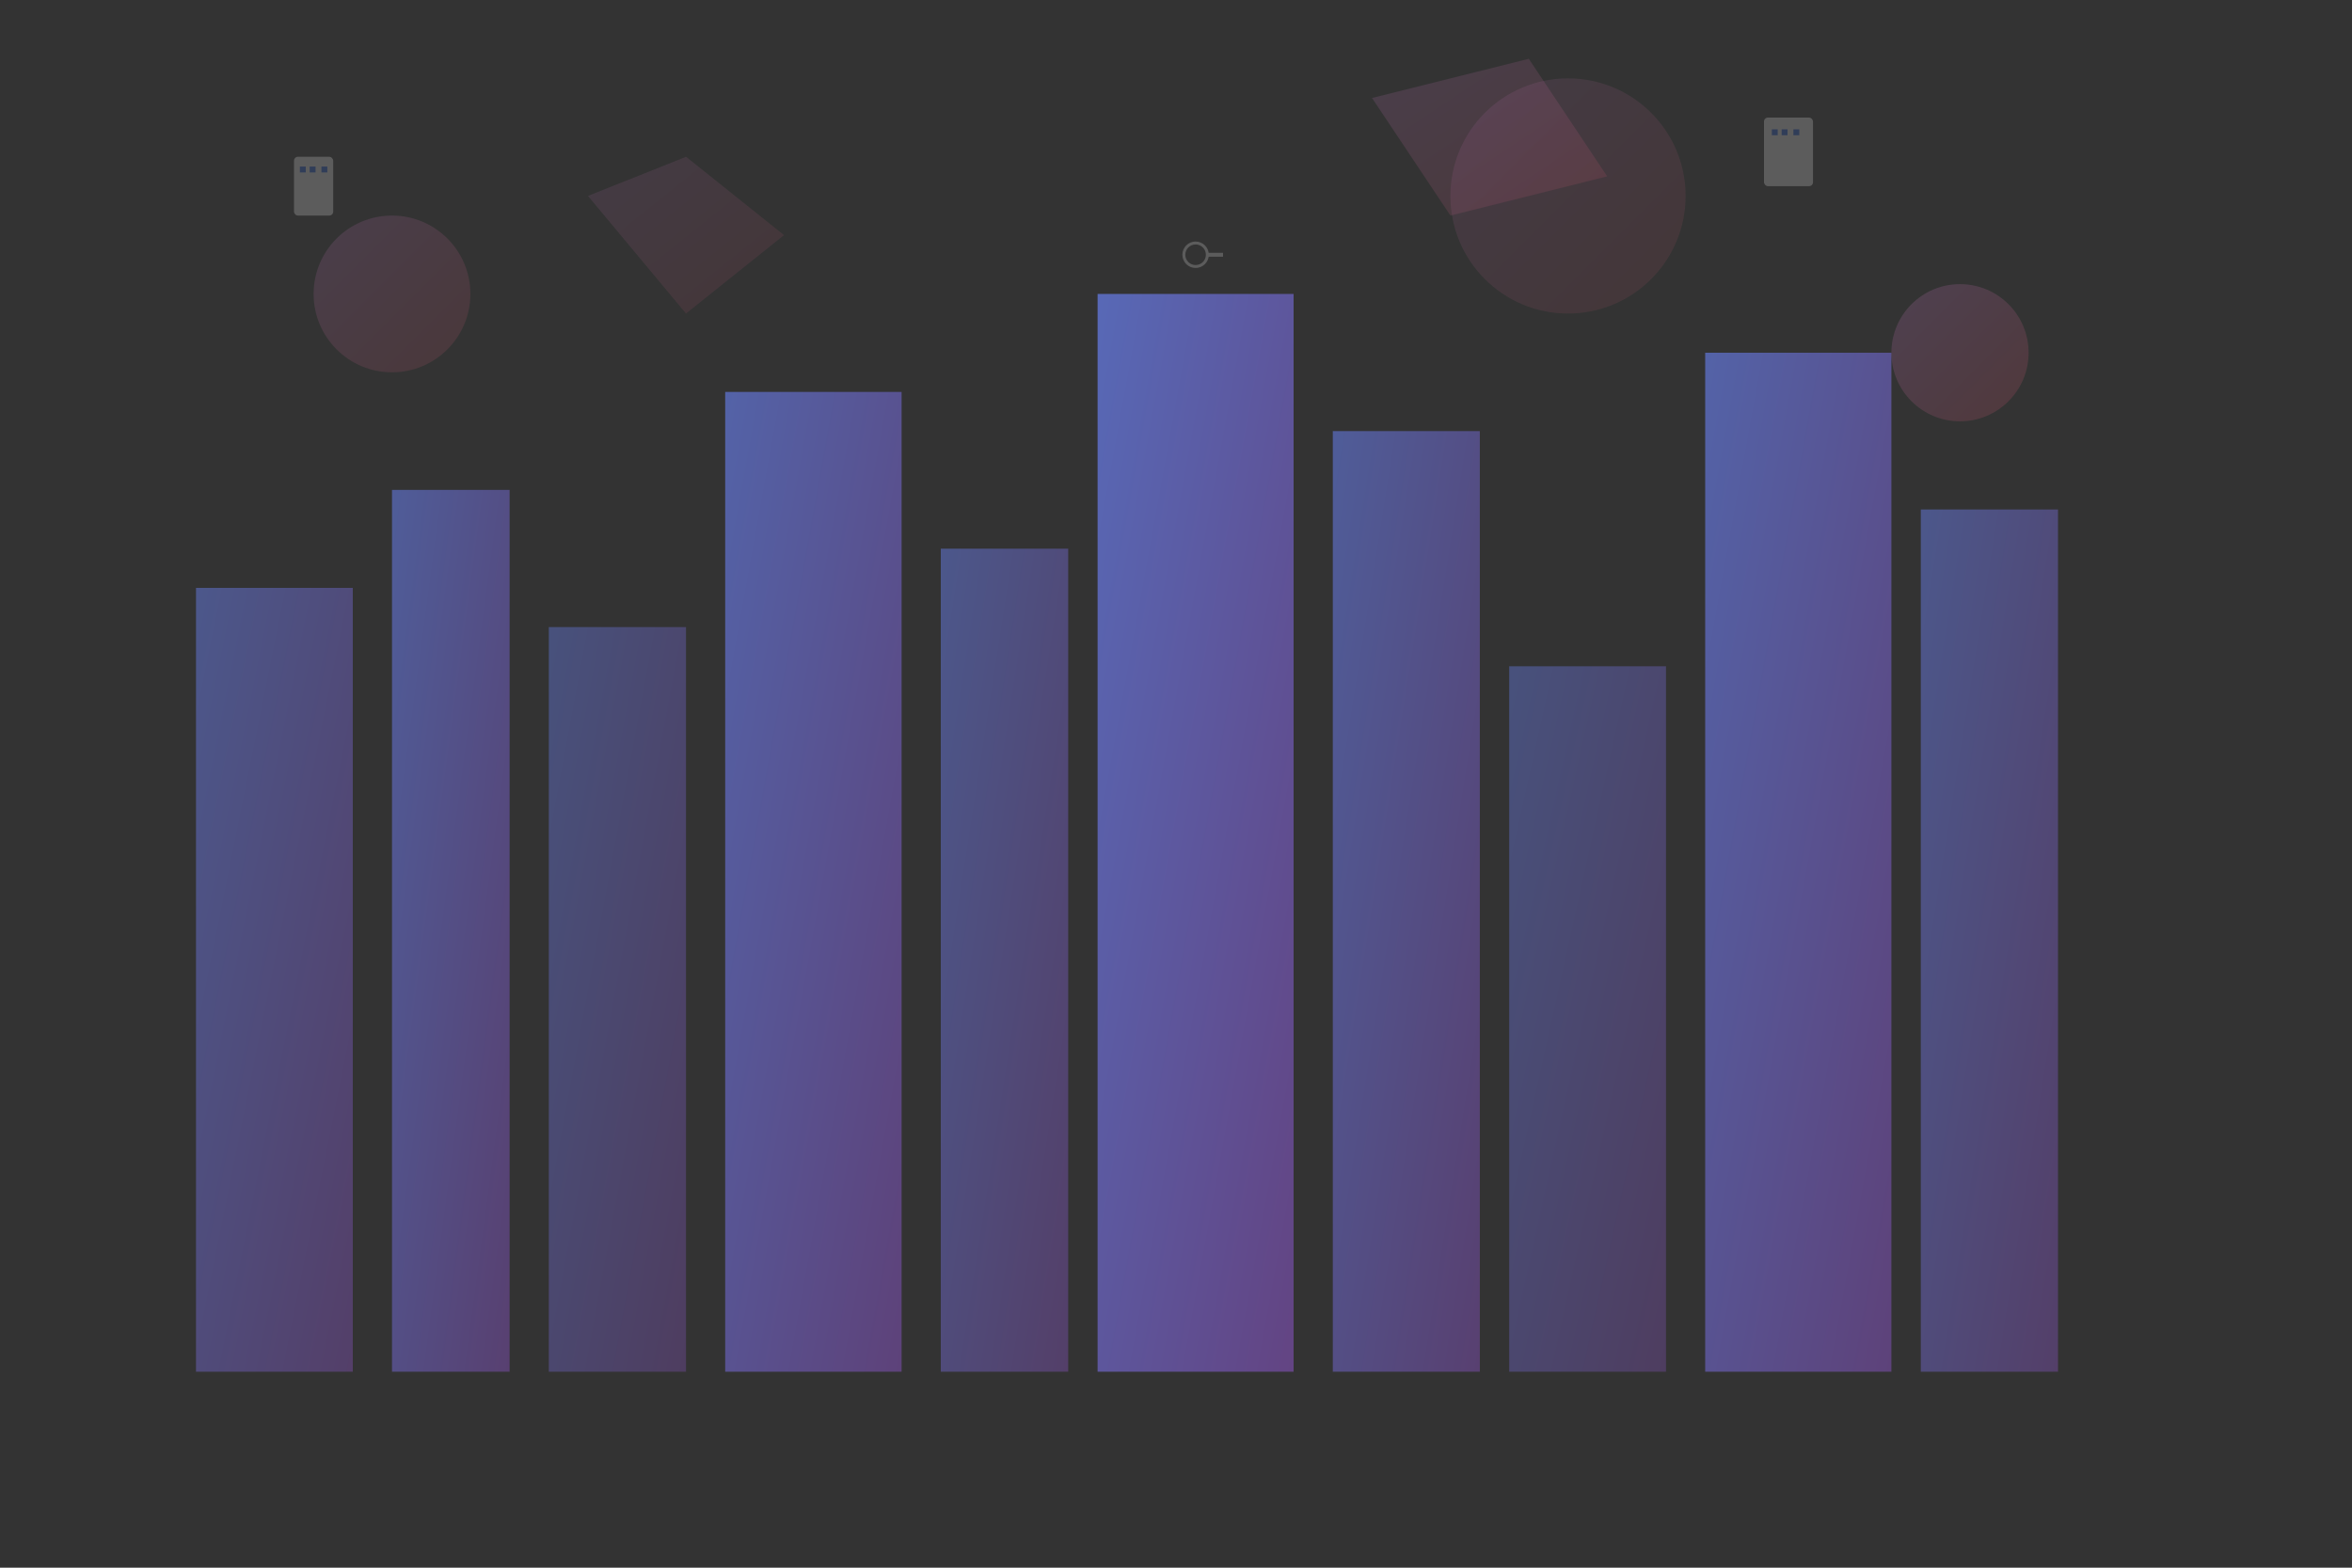 <svg width="1200" height="800" viewBox="0 0 1200 800" fill="none" xmlns="http://www.w3.org/2000/svg">
  <rect x="0" y="0" width="1200" height="800" fill="#333333" stroke="none"/>
  <!-- Abstract geometric background -->
  <defs>
    <linearGradient id="grad1" x1="0%" y1="0%" x2="100%" y2="100%">
      <stop offset="0%" style="stop-color:#667eea;stop-opacity:0.8" />
      <stop offset="100%" style="stop-color:#764ba2;stop-opacity:0.8" />
    </linearGradient>
    <linearGradient id="grad2" x1="0%" y1="0%" x2="100%" y2="100%">
      <stop offset="0%" style="stop-color:#f093fb;stop-opacity:0.3" />
      <stop offset="100%" style="stop-color:#f5576c;stop-opacity:0.3" />
    </linearGradient>
  </defs>
  
  <!-- Background buildings silhouette -->
  <rect x="100" y="300" width="80" height="400" fill="url(#grad1)" opacity="0.6"/>
  <rect x="200" y="250" width="60" height="450" fill="url(#grad1)" opacity="0.7"/>
  <rect x="280" y="320" width="70" height="380" fill="url(#grad1)" opacity="0.5"/>
  <rect x="370" y="200" width="90" height="500" fill="url(#grad1)" opacity="0.8"/>
  <rect x="480" y="280" width="65" height="420" fill="url(#grad1)" opacity="0.6"/>
  <rect x="560" y="150" width="100" height="550" fill="url(#grad1)" opacity="0.9"/>
  <rect x="680" y="220" width="75" height="480" fill="url(#grad1)" opacity="0.7"/>
  <rect x="770" y="340" width="80" height="360" fill="url(#grad1)" opacity="0.5"/>
  <rect x="870" y="180" width="95" height="520" fill="url(#grad1)" opacity="0.8"/>
  <rect x="980" y="260" width="70" height="440" fill="url(#grad1)" opacity="0.6"/>
  
  <!-- Abstract shapes -->
  <circle cx="200" cy="150" r="40" fill="url(#grad2)" opacity="0.4"/>
  <circle cx="800" cy="100" r="60" fill="url(#grad2)" opacity="0.3"/>
  <circle cx="1000" cy="180" r="35" fill="url(#grad2)" opacity="0.5"/>
  
  <!-- Geometric patterns -->
  <polygon points="300,100 350,80 400,120 350,160" fill="url(#grad2)" opacity="0.3"/>
  <polygon points="700,50 780,30 820,90 740,110" fill="url(#grad2)" opacity="0.4"/>
  
  <!-- Key and building icons scattered -->
  <g transform="translate(150,80)" opacity="0.2">
    <rect width="20" height="30" fill="#ffffff" rx="2"/>
    <rect x="3" y="5" width="3" height="3" fill="#2563eb"/>
    <rect x="8" y="5" width="3" height="3" fill="#2563eb"/>
    <rect x="14" y="5" width="3" height="3" fill="#2563eb"/>
  </g>
  
  <g transform="translate(600,120)" opacity="0.2">
    <circle cx="10" cy="10" r="6" fill="none" stroke="#ffffff" stroke-width="1.5"/>
    <rect x="16" y="9" width="8" height="2" fill="#ffffff"/>
  </g>
  
  <g transform="translate(900,60)" opacity="0.2">
    <rect width="25" height="35" fill="#ffffff" rx="2"/>
    <rect x="4" y="6" width="3" height="3" fill="#2563eb"/>
    <rect x="9" y="6" width="3" height="3" fill="#2563eb"/>
    <rect x="15" y="6" width="3" height="3" fill="#2563eb"/>
  </g>
</svg>

